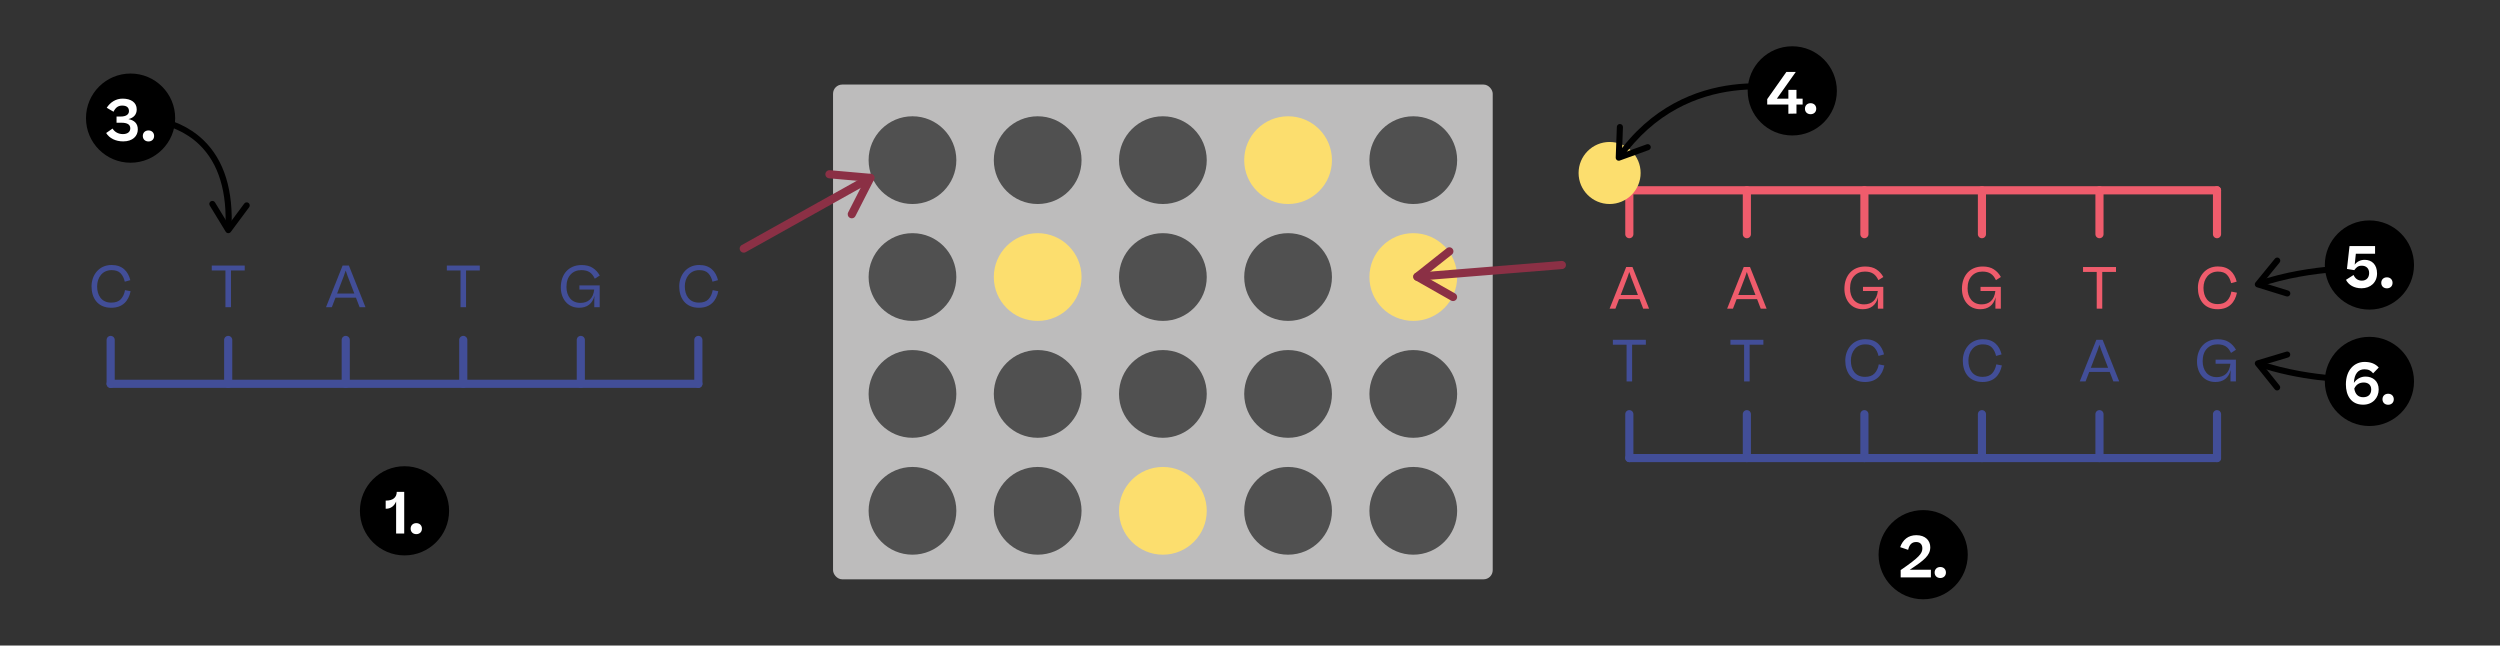 <?xml version="1.0" encoding="UTF-8"?><svg id="Ebene_1" xmlns="http://www.w3.org/2000/svg" xmlns:xlink="http://www.w3.org/1999/xlink" viewBox="0 0 614.094 158.573"><rect x="0" y="0" width="614.094" height="158.573" fill="#333333" stroke="none"/><defs><style>.cls-1{clip-path:url(#clippath-11);}.cls-2{fill:#fff;}.cls-3{clip-path:url(#clippath-2);}.cls-4{fill:#fcde6e;}.cls-5{clip-path:url(#clippath-6);}.cls-6{clip-path:url(#clippath-7);}.cls-7{fill:#424e98;}.cls-8{clip-path:url(#clippath-1);}.cls-9{clip-path:url(#clippath-4);}.cls-10{fill:#505050;}.cls-11{fill:#ef5c6c;}.cls-12{fill:#8b3045;}.cls-13{clip-path:url(#clippath-9);}.cls-14{fill:#bdbcbc;}.cls-15{clip-path:url(#clippath);}.cls-16{fill:none;}.cls-17{clip-path:url(#clippath-3);}.cls-18{clip-path:url(#clippath-8);}.cls-19{clip-path:url(#clippath-5);}.cls-20{clip-path:url(#clippath-10);}</style><clipPath id="clippath"><rect class="cls-16" x="88.408" y="114.522" width="21.908" height="21.908"/></clipPath><clipPath id="clippath-1"><rect class="cls-16" x="88.408" y="114.521" width="21.908" height="21.908"/></clipPath><clipPath id="clippath-2"><rect class="cls-16" x="461.449" y="125.298" width="21.908" height="21.908"/></clipPath><clipPath id="clippath-3"><rect class="cls-16" x="461.449" y="125.298" width="21.908" height="21.908"/></clipPath><clipPath id="clippath-4"><rect class="cls-16" x="21.121" y="18.063" width="21.908" height="21.908"/></clipPath><clipPath id="clippath-5"><rect class="cls-16" x="21.121" y="18.063" width="21.908" height="21.908"/></clipPath><clipPath id="clippath-6"><rect class="cls-16" x="429.297" y="11.368" width="21.908" height="21.908"/></clipPath><clipPath id="clippath-7"><rect class="cls-16" x="429.297" y="11.367" width="21.908" height="21.908"/></clipPath><clipPath id="clippath-8"><rect class="cls-16" x="571.064" y="54.143" width="21.908" height="21.908"/></clipPath><clipPath id="clippath-9"><rect class="cls-16" x="571.064" y="54.143" width="21.908" height="21.908"/></clipPath><clipPath id="clippath-10"><rect class="cls-16" x="571.064" y="82.739" width="21.908" height="21.908"/></clipPath><clipPath id="clippath-11"><rect class="cls-16" x="571.064" y="82.739" width="21.908" height="21.908"/></clipPath></defs><path class="cls-7" d="M171.54,95.28H27.182c-.552,0-1-.447-1-1s.448-1,1-1H171.54c.552,0,1,.447,1,1s-.448,1-1,1Z"/><path class="cls-7" d="M27.182,95.28c-.552,0-1-.447-1-1v-10.776c0-.553,.448-1,1-1s1,.447,1,1v10.776c0,.553-.448,1-1,1Z"/><path class="cls-7" d="M56.054,95.28c-.552,0-1-.447-1-1v-10.776c0-.553,.448-1,1-1s1,.447,1,1v10.776c0,.553-.448,1-1,1Z"/><path class="cls-7" d="M84.926,95.28c-.552,0-1-.447-1-1v-10.776c0-.553,.448-1,1-1s1,.447,1,1v10.776c0,.553-.448,1-1,1Z"/><path class="cls-7" d="M113.797,95.28c-.552,0-1-.447-1-1v-10.776c0-.553,.448-1,1-1s1,.447,1,1v10.776c0,.553-.448,1-1,1Z"/><path class="cls-7" d="M142.669,95.28c-.552,0-1-.447-1-1v-10.776c0-.553,.448-1,1-1s1,.447,1,1v10.776c0,.553-.448,1-1,1Z"/><path class="cls-7" d="M171.54,95.28c-.552,0-1-.447-1-1v-10.776c0-.553,.448-1,1-1s1,.447,1,1v10.776c0,.553-.448,1-1,1Z"/><path class="cls-7" d="M30.652,69.196c-.196-.868-.546-1.555-1.037-2.073-.49-.518-1.219-.77-2.213-.77-2.255,0-3.544,1.82-3.544,3.992,0,2.171,1.051,3.992,3.474,3.992,1.037,0,1.821-.28,2.353-.854,.533-.575,.869-1.317,1.023-2.214l1.373,.267c-.49,2.367-1.933,4.062-4.749,4.062-3.404,0-4.847-2.465-4.847-5.252,0-2.76,1.807-5.253,4.917-5.253,2.662,0,4.048,1.526,4.609,3.726l-1.359,.378Z"/><path class="cls-7" d="M52.015,66.437v-1.205h8.097v1.205h-3.376v9.021h-1.359v-9.021h-3.362Z"/><path class="cls-7" d="M80.082,75.457l4.076-10.226h1.541l4.076,10.226h-1.442l-.896-2.339h-5.029l-.896,2.339h-1.429Zm4.356-7.62l-1.639,4.272h4.244l-1.653-4.286-.476-1.373-.476,1.387Z"/><path class="cls-7" d="M109.758,66.437v-1.205h8.097v1.205h-3.376v9.021h-1.359v-9.021h-3.362Z"/><path class="cls-7" d="M142.574,74.407c1.863,0,3.151-1.051,3.39-3.292h-3.642v-1.008h4.987v5.351h-1.331v-1.484l.042-1.317c-.49,1.947-1.807,2.941-3.754,2.941-2.914,0-4.51-2.311-4.51-5.015,0-3.264,1.975-5.477,5.085-5.477,1.148,0,2.073,.238,2.773,.714,.714,.463,1.274,1.093,1.709,1.863l-1.219,.771c-.672-1.415-1.583-2.101-3.32-2.101-1.079,0-1.961,.363-2.633,1.092-.672,.715-1.009,1.737-1.009,3.054,0,2.228,1.219,3.908,3.432,3.908Z"/><path class="cls-7" d="M175.01,69.196c-.196-.868-.546-1.555-1.037-2.073-.49-.518-1.219-.77-2.213-.77-2.255,0-3.544,1.82-3.544,3.992,0,2.171,1.051,3.992,3.474,3.992,1.037,0,1.821-.28,2.353-.854,.533-.575,.869-1.317,1.023-2.214l1.373,.267c-.49,2.367-1.933,4.062-4.749,4.062-3.404,0-4.847-2.465-4.847-5.252,0-2.76,1.807-5.253,4.917-5.253,2.662,0,4.048,1.526,4.609,3.726l-1.359,.378Z"/><path class="cls-7" d="M544.582,113.515h-144.358c-.552,0-1-.447-1-1s.448-1,1-1h144.358c.552,0,1,.447,1,1s-.448,1-1,1Z"/><path class="cls-7" d="M400.224,113.515c-.552,0-1-.447-1-1v-10.776c0-.553,.448-1,1-1s1,.447,1,1v10.776c0,.553-.448,1-1,1Z"/><path class="cls-7" d="M429.096,113.515c-.552,0-1-.447-1-1v-10.776c0-.553,.448-1,1-1s1,.447,1,1v10.776c0,.553-.448,1-1,1Z"/><path class="cls-7" d="M457.967,113.515c-.552,0-1-.447-1-1v-10.776c0-.553,.448-1,1-1s1,.447,1,1v10.776c0,.553-.448,1-1,1Z"/><path class="cls-7" d="M486.839,113.515c-.552,0-1-.447-1-1v-10.776c0-.553,.448-1,1-1s1,.447,1,1v10.776c0,.553-.448,1-1,1Z"/><path class="cls-7" d="M515.71,113.515c-.552,0-1-.447-1-1v-10.776c0-.553,.448-1,1-1s1,.447,1,1v10.776c0,.553-.448,1-1,1Z"/><path class="cls-7" d="M544.582,113.515c-.552,0-1-.447-1-1v-10.776c0-.553,.448-1,1-1s1,.447,1,1v10.776c0,.553-.448,1-1,1Z"/><path class="cls-11" d="M544.582,47.745h-144.358c-.552,0-1-.447-1-1s.448-1,1-1h144.358c.552,0,1,.447,1,1s-.448,1-1,1Z"/><path class="cls-11" d="M544.582,58.521c-.552,0-1-.447-1-1v-10.776c0-.553,.448-1,1-1s1,.447,1,1v10.776c0,.553-.448,1-1,1Z"/><path class="cls-11" d="M515.71,58.521c-.552,0-1-.447-1-1v-10.776c0-.553,.448-1,1-1s1,.447,1,1v10.776c0,.553-.448,1-1,1Z"/><path class="cls-11" d="M486.839,58.521c-.552,0-1-.447-1-1v-10.776c0-.553,.448-1,1-1s1,.447,1,1v10.776c0,.553-.448,1-1,1Z"/><path class="cls-11" d="M457.967,58.521c-.552,0-1-.447-1-1v-10.776c0-.553,.448-1,1-1s1,.447,1,1v10.776c0,.553-.448,1-1,1Z"/><path class="cls-11" d="M429.096,58.521c-.552,0-1-.447-1-1v-10.776c0-.553,.448-1,1-1s1,.447,1,1v10.776c0,.553-.448,1-1,1Z"/><path class="cls-11" d="M400.224,58.521c-.552,0-1-.447-1-1v-10.776c0-.553,.448-1,1-1s1,.447,1,1v10.776c0,.553-.448,1-1,1Z"/><path class="cls-7" d="M396.185,84.672v-1.205h8.097v1.205h-3.376v9.021h-1.359v-9.021h-3.362Z"/><path class="cls-7" d="M425.057,84.672v-1.205h8.097v1.205h-3.376v9.021h-1.359v-9.021h-3.362Z"/><path class="cls-7" d="M461.437,87.431c-.196-.868-.546-1.555-1.037-2.073-.49-.518-1.219-.77-2.213-.77-2.255,0-3.544,1.82-3.544,3.992,0,2.171,1.051,3.992,3.474,3.992,1.037,0,1.821-.28,2.353-.854,.533-.575,.869-1.317,1.023-2.214l1.373,.267c-.49,2.367-1.933,4.062-4.749,4.062-3.404,0-4.847-2.465-4.847-5.252,0-2.76,1.807-5.253,4.917-5.253,2.662,0,4.048,1.526,4.609,3.726l-1.359,.378Z"/><path class="cls-7" d="M490.308,87.431c-.196-.868-.546-1.555-1.037-2.073-.49-.518-1.219-.77-2.213-.77-2.255,0-3.544,1.82-3.544,3.992,0,2.171,1.051,3.992,3.474,3.992,1.037,0,1.821-.28,2.353-.854,.533-.575,.869-1.317,1.023-2.214l1.373,.267c-.49,2.367-1.933,4.062-4.749,4.062-3.404,0-4.847-2.465-4.847-5.252,0-2.76,1.807-5.253,4.917-5.253,2.662,0,4.048,1.526,4.609,3.726l-1.359,.378Z"/><path class="cls-7" d="M510.867,93.693l4.076-10.226h1.541l4.076,10.226h-1.442l-.896-2.339h-5.029l-.896,2.339h-1.429Zm4.356-7.62l-1.639,4.272h4.244l-1.653-4.286-.476-1.373-.476,1.387Z"/><path class="cls-7" d="M544.487,92.642c1.863,0,3.151-1.051,3.39-3.292h-3.642v-1.008h4.987v5.351h-1.331v-1.484l.042-1.317c-.49,1.947-1.807,2.941-3.754,2.941-2.914,0-4.51-2.311-4.51-5.015,0-3.264,1.975-5.477,5.085-5.477,1.148,0,2.073,.238,2.773,.714,.714,.463,1.274,1.093,1.709,1.863l-1.219,.771c-.672-1.415-1.583-2.101-3.32-2.101-1.079,0-1.961,.363-2.633,1.092-.672,.715-1.009,1.737-1.009,3.054,0,2.228,1.219,3.908,3.432,3.908Z"/><path class="cls-11" d="M395.38,75.817l4.076-10.226h1.541l4.076,10.226h-1.442l-.896-2.339h-5.029l-.896,2.339h-1.429Zm4.356-7.62l-1.639,4.272h4.244l-1.653-4.286-.476-1.373-.476,1.387Z"/><path class="cls-11" d="M424.252,75.817l4.076-10.226h1.541l4.076,10.226h-1.442l-.896-2.339h-5.029l-.896,2.339h-1.429Zm4.356-7.62l-1.639,4.272h4.244l-1.653-4.286-.476-1.373-.476,1.387Z"/><path class="cls-11" d="M457.873,74.766c1.863,0,3.151-1.051,3.39-3.292h-3.642v-1.008h4.987v5.351h-1.331v-1.484l.042-1.317c-.49,1.947-1.807,2.941-3.754,2.941-2.914,0-4.51-2.311-4.51-5.015,0-3.264,1.975-5.477,5.085-5.477,1.148,0,2.073,.238,2.773,.714,.714,.463,1.274,1.093,1.709,1.863l-1.219,.771c-.672-1.415-1.583-2.101-3.32-2.101-1.079,0-1.961,.363-2.633,1.092-.672,.715-1.009,1.737-1.009,3.054,0,2.228,1.219,3.908,3.432,3.908Z"/><path class="cls-11" d="M486.744,74.766c1.863,0,3.151-1.051,3.39-3.292h-3.642v-1.008h4.987v5.351h-1.331v-1.484l.042-1.317c-.49,1.947-1.807,2.941-3.754,2.941-2.914,0-4.51-2.311-4.51-5.015,0-3.264,1.975-5.477,5.085-5.477,1.148,0,2.073,.238,2.773,.714,.714,.463,1.274,1.093,1.709,1.863l-1.219,.771c-.672-1.415-1.583-2.101-3.32-2.101-1.079,0-1.961,.363-2.633,1.092-.672,.715-1.009,1.737-1.009,3.054,0,2.228,1.219,3.908,3.432,3.908Z"/><path class="cls-11" d="M511.671,66.796v-1.205h8.097v1.205h-3.376v9.021h-1.359v-9.021h-3.362Z"/><path class="cls-11" d="M548.052,69.555c-.196-.868-.546-1.555-1.037-2.073-.49-.518-1.219-.77-2.213-.77-2.255,0-3.544,1.82-3.544,3.992,0,2.171,1.051,3.992,3.474,3.992,1.037,0,1.821-.28,2.353-.854,.533-.575,.869-1.317,1.023-2.214l1.373,.267c-.49,2.367-1.933,4.062-4.749,4.062-3.404,0-4.847-2.465-4.847-5.252,0-2.76,1.807-5.253,4.917-5.253,2.662,0,4.048,1.526,4.609,3.726l-1.359,.378Z"/><rect class="cls-14" x="204.626" y="20.773" width="162.042" height="121.531" rx="2.251" ry="2.251"/><circle class="cls-10" cx="224.138" cy="39.338" r="10.776"/><circle class="cls-10" cx="254.893" cy="39.338" r="10.776"/><circle class="cls-10" cx="285.647" cy="39.338" r="10.776"/><circle class="cls-4" cx="316.401" cy="39.338" r="10.776"/><circle class="cls-10" cx="347.156" cy="39.338" r="10.776"/><circle class="cls-10" cx="224.138" cy="68.05" r="10.776"/><circle class="cls-4" cx="254.893" cy="68.05" r="10.776"/><circle class="cls-10" cx="285.647" cy="68.05" r="10.776"/><circle class="cls-10" cx="316.401" cy="68.05" r="10.776"/><circle class="cls-4" cx="347.156" cy="68.05" r="10.776"/><circle class="cls-4" cx="395.38" cy="42.494" r="7.62"/><circle class="cls-10" cx="224.138" cy="96.763" r="10.776"/><circle class="cls-10" cx="254.893" cy="96.763" r="10.776"/><circle class="cls-10" cx="285.647" cy="96.763" r="10.776"/><circle class="cls-10" cx="316.401" cy="96.763" r="10.776"/><circle class="cls-10" cx="347.156" cy="96.763" r="10.776"/><circle class="cls-10" cx="224.138" cy="125.476" r="10.776"/><circle class="cls-10" cx="254.893" cy="125.476" r="10.776"/><circle class="cls-4" cx="285.647" cy="125.476" r="10.776"/><circle class="cls-10" cx="316.401" cy="125.476" r="10.776"/><circle class="cls-10" cx="347.156" cy="125.476" r="10.776"/><g><path class="cls-12" d="M348.151,68.97c-.516,0-.953-.396-.996-.919-.045-.551,.366-1.033,.916-1.078l35.506-2.873c.55-.031,1.033,.366,1.077,.916,.045,.551-.366,1.033-.916,1.078l-35.506,2.873c-.027,.002-.055,.003-.082,.003Z"/><path class="cls-12" d="M355.937,60.742c.321-.026,.649,.104,.865,.376,.343,.433,.27,1.062-.163,1.404l-6.703,5.311,7.483,4.252c.48,.274,.647,.884,.375,1.364-.276,.48-.89,.645-1.363,.375l-8.772-4.985c-.29-.165-.478-.462-.503-.793-.025-.332,.116-.654,.375-.86l7.865-6.231c.162-.127,.351-.198,.541-.213Z"/></g><g><path class="cls-12" d="M182.696,62.063c-.351,0-.691-.185-.874-.513-.269-.481-.097-1.091,.385-1.36l31.098-17.372c.482-.269,1.091-.098,1.361,.386,.269,.481,.097,1.091-.385,1.36l-31.098,17.372c-.154,.086-.322,.127-.487,.127Z"/><path class="cls-12" d="M209.718,53.5c-.282,.157-.634,.175-.943,.018-.491-.251-.687-.854-.436-1.345l3.889-7.616-8.573-.757c-.551-.049-.957-.535-.908-1.084,.051-.552,.541-.957,1.083-.908l10.051,.888c.332,.029,.627,.221,.787,.512,.161,.291,.167,.643,.016,.938l-4.563,8.936c-.094,.184-.236,.326-.403,.419Z"/></g><g id="Number_Point_Science"><g class="cls-15"><g class="cls-8"><path d="M110.315,125.476c0,6.05-4.904,10.954-10.954,10.954-6.049,0-10.954-4.904-10.954-10.954s4.905-10.954,10.954-10.954c6.05,0,10.954,4.904,10.954,10.954"/></g><g><path class="cls-2" d="M99.29,120.824v10.226h-1.989v-7.858c-.434,1.051-1.289,1.766-2.409,1.766h-.154v-1.99h.07c1.751,0,2.633-.798,2.647-2.143h1.835Z"/><path class="cls-2" d="M100.869,129.859c0-.799,.56-1.359,1.387-1.359,.826,0,1.387,.561,1.387,1.359s-.561,1.345-1.387,1.345c-.827,0-1.387-.546-1.387-1.345Z"/></g></g></g><g id="Number_Point_Science-2"><g class="cls-3"><g class="cls-17"><path d="M483.357,136.252c0,6.05-4.904,10.954-10.954,10.954-6.049,0-10.954-4.904-10.954-10.954s4.905-10.954,10.954-10.954c6.05,0,10.954,4.904,10.954,10.954"/></g><g><path class="cls-2" d="M474.146,134.429c0,1.99-1.485,3.194-5.042,5.52h5.197v1.877h-7.424v-1.793c4.651-3.193,5.323-4.104,5.323-5.352,0-.951-.561-1.54-1.513-1.54-1.008,0-1.681,.574-1.975,1.919l-1.961-.658c.659-1.835,1.975-2.941,3.978-2.941,2.255,0,3.418,1.358,3.418,2.969Z"/><path class="cls-2" d="M475.22,140.635c0-.799,.56-1.358,1.387-1.358,.826,0,1.387,.56,1.387,1.358,0,.798-.561,1.345-1.387,1.345-.827,0-1.387-.547-1.387-1.345Z"/></g></g></g><g><path d="M56.849,56.566l-1.498-.082c.507-9.314-1.639-16.361-6.381-20.944-6.807-6.581-16.73-5.787-16.829-5.775l-.132-1.494c.434-.041,10.71-.859,18.004,6.19,5.068,4.899,7.368,12.337,6.836,22.105Z"/><path d="M51.418,50.068c.01-.241,.137-.474,.359-.609,.354-.215,.815-.104,1.031,.25l3.339,5.476,3.851-5.18c.248-.333,.717-.401,1.049-.154,.333,.25,.399,.722,.155,1.049l-4.515,6.073c-.149,.201-.388,.314-.637,.302-.25-.012-.476-.146-.606-.358l-3.917-6.425c-.081-.132-.115-.279-.109-.422Z"/></g><g><path d="M398.235,39.15l-1.227-.863c17.101-24.312,44.276-16.726,44.548-16.646l-.42,1.439c-.262-.076-26.429-7.351-42.902,16.069Z"/><path d="M397.3,30.77c.142-.196,.375-.32,.636-.311,.414,.015,.737,.363,.722,.777l-.235,6.409,6.069-2.197c.39-.141,.82,.062,.96,.451,.14,.392-.065,.822-.449,.96l-7.116,2.576c-.235,.085-.497,.048-.697-.099-.202-.148-.317-.385-.308-.633l.276-7.52c.006-.155,.058-.296,.142-.413Z"/></g><g><path d="M554.852,70.53l-.483-1.42c13.797-4.688,27.555-3.966,27.692-3.957l-.086,1.498c-.135-.009-13.613-.712-27.124,3.879Z"/><path d="M559.157,63.298c.231-.071,.492-.028,.694,.136,.32,.262,.369,.734,.107,1.055l-4.056,4.969,6.166,1.91c.396,.123,.617,.543,.494,.939-.125,.396-.548,.616-.938,.495l-7.229-2.24c-.239-.074-.425-.261-.496-.5-.072-.239-.021-.498,.136-.69l4.758-5.83c.098-.12,.225-.201,.362-.243Z"/></g><g><path d="M579.814,94.003c-4.468,0-14.945-.433-25.445-4.001l.483-1.42c13.524,4.596,26.989,3.885,27.124,3.879l.086,1.498c-.033,.002-.844,.044-2.247,.044Z"/><path d="M562.044,86.381c.231,.07,.424,.252,.499,.501,.119,.396-.105,.815-.502,.934l-6.142,1.848,4.04,5.034c.26,.324,.207,.795-.116,1.054-.326,.259-.799,.204-1.054-.115l-4.736-5.902c-.156-.195-.206-.454-.131-.692,.074-.238,.261-.424,.5-.496l7.206-2.168c.148-.044,.299-.041,.437,.001Z"/></g><g id="Number_Point_Science-3"><g class="cls-9"><g class="cls-19"><path d="M43.029,29.017c0,6.05-4.904,10.954-10.954,10.954-6.049,0-10.954-4.904-10.954-10.954s4.905-10.954,10.954-10.954c6.05,0,10.954,4.904,10.954,10.954"/></g><g><path class="cls-2" d="M27.648,31.58c.504,.826,1.415,1.358,2.535,1.358,1.191,0,1.821-.574,1.821-1.415,0-.91-.729-1.373-2.129-1.373h-1.247v-1.526h1.05c1.177,0,2.003-.448,2.003-1.331,0-.896-.588-1.358-1.653-1.358-.967,0-1.625,.448-2.144,1.513l-1.667-.98c.882-1.358,2.241-2.241,3.908-2.241,2.045,0,3.46,.938,3.46,2.647,0,1.289-.798,2.088-2.031,2.381,1.457,.295,2.297,1.079,2.297,2.535,0,1.64-1.261,2.942-3.586,2.942-1.849,0-3.39-.757-4.188-2.06l1.569-1.092Z"/><path class="cls-2" d="M35.081,33.4c0-.799,.56-1.358,1.387-1.358,.826,0,1.387,.56,1.387,1.358s-.561,1.346-1.387,1.346c-.827,0-1.387-.547-1.387-1.346Z"/></g></g></g><g id="Number_Point_Science-4"><g class="cls-5"><g class="cls-6"><path d="M451.205,22.321c0,6.05-4.904,10.954-10.954,10.954-6.049,0-10.954-4.904-10.954-10.954s4.905-10.954,10.954-10.954c6.05,0,10.954,4.904,10.954,10.954"/></g><g><path class="cls-2" d="M441.28,22.082v2.158h1.513v1.441h-1.513v2.214l-1.989,.042v-2.256h-5.197v-1.33l4.707-6.682h2.283v.042l-4.623,6.528h2.83v-2.158h1.989Z"/><path class="cls-2" d="M443.362,26.705c0-.799,.56-1.359,1.387-1.359,.826,0,1.387,.561,1.387,1.359s-.561,1.345-1.387,1.345c-.827,0-1.387-.546-1.387-1.345Z"/></g></g></g><g id="Number_Point_Science-5"><g class="cls-18"><g class="cls-13"><path d="M592.972,65.097c0,6.05-4.904,10.954-10.954,10.954-6.049,0-10.954-4.904-10.954-10.954s4.905-10.954,10.954-10.954c6.05,0,10.954,4.904,10.954,10.954"/></g><g><path class="cls-2" d="M580.07,70.811c-1.849,0-3.18-.841-3.81-2.073l1.863-1.19c.378,.841,1.037,1.387,2.031,1.387,1.134,0,1.793-.743,1.793-1.863,0-1.232-.812-1.807-1.821-1.807-.49,0-.882,.126-1.176,.378-.28,.238-.49,.477-.645,.715l-1.807-.295,.63-5.617h6.275v1.877h-4.721l-.28,2.689c.56-.742,1.387-1.189,2.465-1.189,1.737,0,3.025,1.162,3.025,3.348,0,2.199-1.611,3.642-3.824,3.642Z"/><path class="cls-2" d="M584.926,69.48c0-.799,.56-1.358,1.387-1.358,.826,0,1.387,.56,1.387,1.358s-.561,1.346-1.387,1.346c-.827,0-1.387-.547-1.387-1.346Z"/></g></g></g><g id="Number_Point_Science-6"><g class="cls-20"><g class="cls-1"><path d="M592.972,93.693c0,6.05-4.904,10.954-10.954,10.954-6.049,0-10.954-4.904-10.954-10.954s4.905-10.954,10.954-10.954c6.05,0,10.954,4.904,10.954,10.954"/></g><g><path class="cls-2" d="M584.308,90.274l-1.373,1.429c-.574-.687-1.148-.994-2.157-.994-1.499,0-2.479,1.105-2.577,3.348,.714-1.009,1.708-1.555,2.871-1.555,1.751,0,3.222,1.092,3.222,3.165s-1.485,3.74-3.81,3.74c-3.012,0-4.245-2.312-4.245-4.987,0-3.586,2.115-5.519,4.595-5.519,1.527,0,2.647,.462,3.474,1.373Zm-6.009,5.183c.238,1.443,1.009,2.115,2.186,2.115,1.232,0,1.975-.687,1.975-1.905,0-1.274-.939-1.709-1.835-1.709-1.064,0-1.877,.491-2.325,1.499Z"/><path class="cls-2" d="M585.228,98.076c0-.799,.56-1.358,1.387-1.358,.826,0,1.387,.56,1.387,1.358s-.561,1.346-1.387,1.346c-.827,0-1.387-.547-1.387-1.346Z"/></g></g></g></svg>